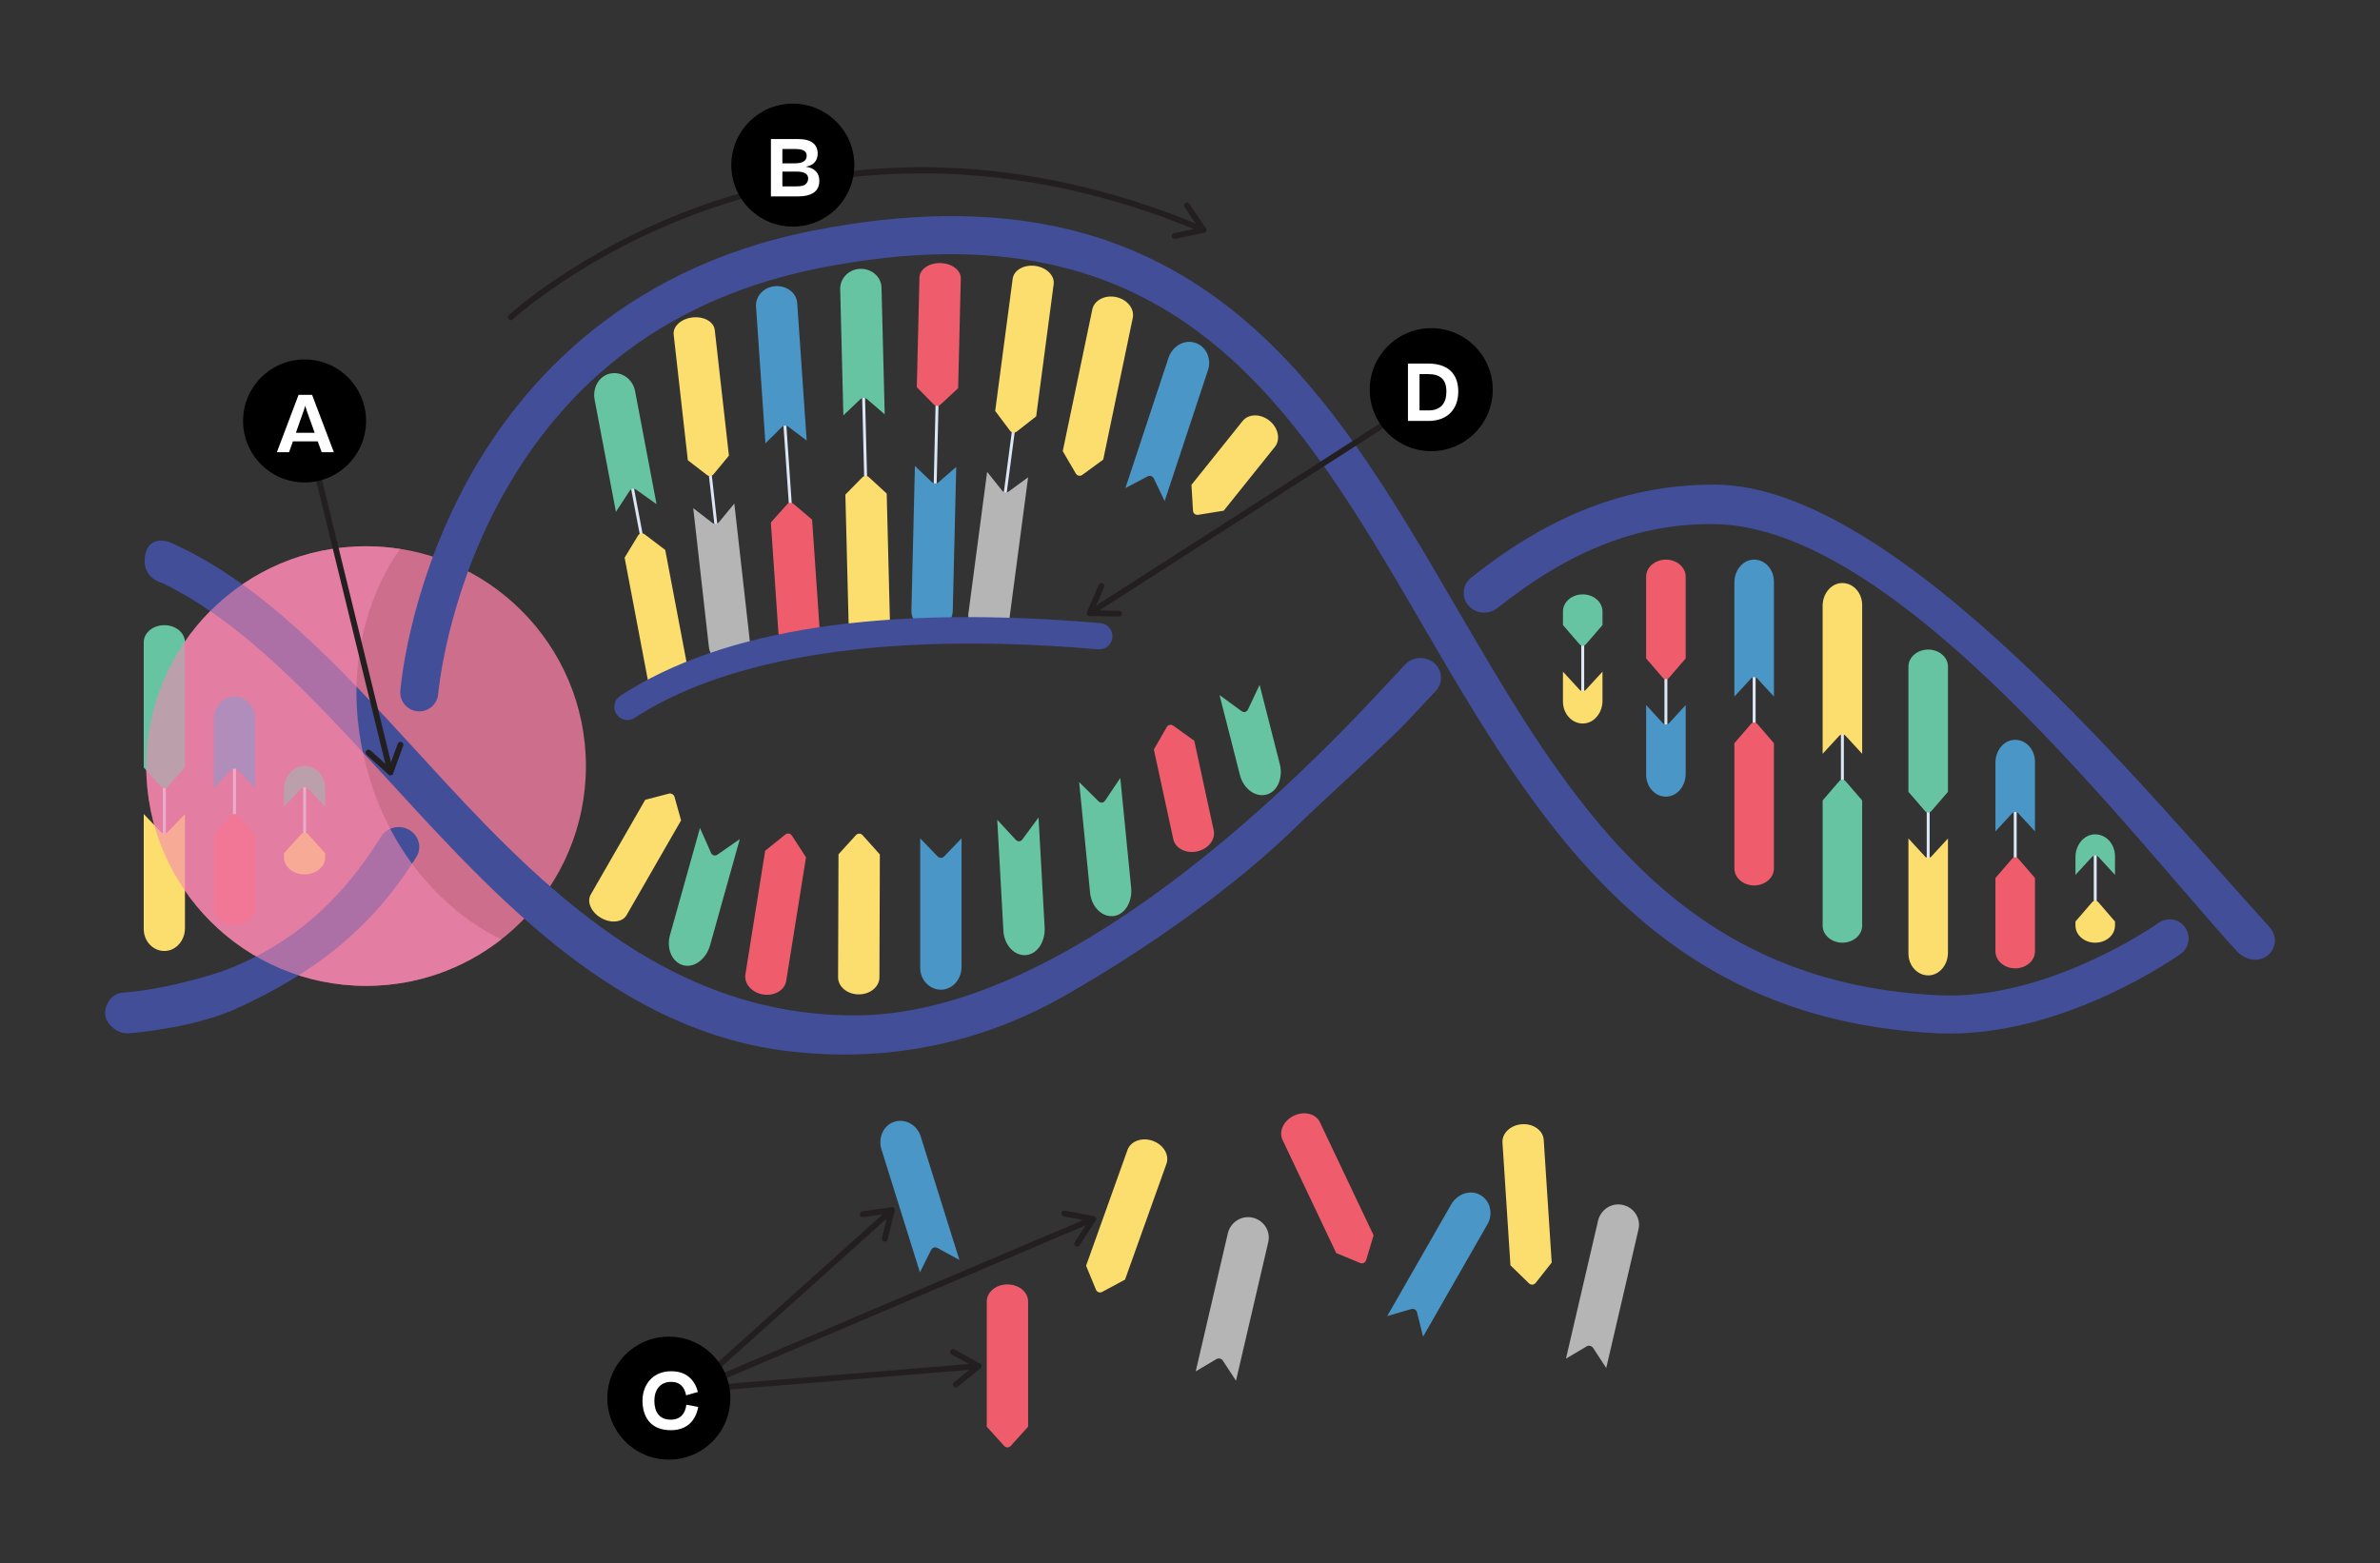 <?xml version="1.0" encoding="UTF-8"?><svg id="Ebene_1" xmlns="http://www.w3.org/2000/svg" xmlns:xlink="http://www.w3.org/1999/xlink" viewBox="0 0 813.976 534.707"><rect x="0" y="0" width="813.976" height="534.707" fill="#333333" stroke="none"/><defs><style>.cls-1{fill:#fff;}.cls-2{clip-path:url(#clippath-2);}.cls-3{fill:#fcde6e;}.cls-4{clip-path:url(#clippath-6);}.cls-5{fill:#f387b0;}.cls-6{fill:#dce6f5;}.cls-7{clip-path:url(#clippath-7);}.cls-8{fill:#424e98;}.cls-9{clip-path:url(#clippath-1);}.cls-10{clip-path:url(#clippath-4);}.cls-11{fill:#4a96c7;}.cls-12{fill:#ce6e8d;}.cls-13{clip-path:url(#clippath);}.cls-14{fill:#ef5d6c;}.cls-15{fill:none;}.cls-16{fill:#67c4a3;}.cls-17{clip-path:url(#clippath-3);}.cls-18{opacity:.6;}.cls-19{fill:#b5b5b6;}.cls-20{clip-path:url(#clippath-5);}.cls-21{fill:#231f20;}</style><clipPath id="clippath"><rect class="cls-15" x="468.459" y="112.249" width="42.069" height="42.069"/></clipPath><clipPath id="clippath-1"><rect class="cls-15" x="468.459" y="112.249" width="42.069" height="42.069"/></clipPath><clipPath id="clippath-2"><rect class="cls-15" x="207.711" y="457.191" width="42.069" height="42.069"/></clipPath><clipPath id="clippath-3"><rect class="cls-15" x="207.711" y="457.19" width="42.069" height="42.069"/></clipPath><clipPath id="clippath-4"><rect class="cls-15" x="250.115" y="35.448" width="42.069" height="42.069"/></clipPath><clipPath id="clippath-5"><rect class="cls-15" x="250.115" y="35.447" width="42.069" height="42.069"/></clipPath><clipPath id="clippath-6"><rect class="cls-15" x="83.136" y="122.95" width="42.069" height="42.069"/></clipPath><clipPath id="clippath-7"><rect class="cls-15" x="83.136" y="122.949" width="42.069" height="42.069"/></clipPath></defs><circle class="cls-12" cx="125.205" cy="262.033" r="75.184"/><path class="cls-11" d="M328.854,330.763v-44.011l-5.934,6.167c-.631,.656-1.641,.656-2.272,0l-5.934-6.167v44.268c0,4.305,3.424,7.764,7.541,7.48,3.758-.258,6.599-3.745,6.599-7.738Z"/><path class="cls-11" d="M301.476,393.194l13.144,42.003,3.822-7.658c.406-.814,1.37-1.116,2.168-.678l7.505,4.113-13.221-42.248c-1.286-4.109-5.586-6.387-9.431-4.887-3.509,1.369-5.18,5.545-3.987,9.355Z"/><path class="cls-11" d="M496.316,411.972l-21.875,38.19,8.215-2.401c.873-.255,1.75,.247,1.971,1.129l2.085,8.301,22.003-38.413c2.14-3.736,.888-8.438-2.826-10.239-3.389-1.644-7.588-.03-9.572,3.434Z"/><path class="cls-16" d="M242.841,323.345l10.172-36.328-7.651,5.315c-.813,.565-1.786,.293-2.187-.613l-3.778-8.515-10.252,36.616c-1.352,4.828,.859,9.629,4.913,10.422,3.7,.724,7.531-2.42,8.784-6.897Z"/><path class="cls-16" d="M357.275,317.292l-2.089-37.667-5.528,7.499c-.588,.797-1.596,.853-2.268,.126l-6.323-6.841,2.105,37.966c.278,5.006,3.919,8.837,8.012,8.28,3.735-.508,6.348-4.72,6.09-9.362Z"/><path class="cls-16" d="M386.86,303.661l-3.71-37.542-5.199,7.73c-.553,.822-1.558,.921-2.261,.223l-6.612-6.563,3.74,37.84c.493,4.989,4.296,8.66,8.362,7.927,3.71-.669,6.138-4.989,5.681-9.616Z"/><path class="cls-16" d="M437.693,261.305l-6.898-27.048-3.976,8.425c-.423,.896-1.401,1.145-2.201,.561l-7.525-5.492,6.972,27.338c1.239,4.858,5.552,7.914,9.46,6.577,3.567-1.22,5.317-5.856,4.168-10.362Z"/><rect class="cls-6" x="569.253" y="207.373" width="1" height="49.867"/><path class="cls-11" d="M576.512,264.735v-23.567l-5.674,6.167c-.603,.656-1.569,.656-2.172,0l-5.674-6.167v23.824c0,4.305,3.273,7.764,7.21,7.48,3.593-.258,6.309-3.745,6.309-7.738Z"/><path class="cls-14" d="M576.512,197.247c0-3.217-3.027-5.826-6.759-5.826s-6.759,2.609-6.759,5.826v27.973l5.674,6.573c.591,.685,1.579,.685,2.17,0l5.674-6.573v-27.973Z"/><path class="cls-3" d="M436.017,152.849c2.012-2.511,1.173-6.526-1.874-8.968-3.047-2.442-7.149-2.386-9.161,.125l-17.493,21.829,.521,8.841c.054,.922,.86,1.567,1.771,1.419l8.742-1.417,17.493-21.829Z"/><rect class="cls-6" x="688.716" y="268.305" width="1" height="49.866"/><path class="cls-11" d="M682.457,260.81v23.567l5.674-6.167c.603-.656,1.569-.656,2.172,0l5.674,6.167v-23.824c0-4.305-3.273-7.764-7.21-7.48-3.593,.258-6.309,3.745-6.309,7.738Z"/><path class="cls-14" d="M682.457,325.397c0,3.217,3.027,5.826,6.759,5.826s6.759-2.609,6.759-5.826v-25.072l-5.674-6.573c-.591-.685-1.579-.685-2.17,0l-5.674,6.573v25.072Z"/><rect class="cls-6" x="599.433" y="222.187" width="1" height="49.866"/><path class="cls-11" d="M593.173,199.174v39.084l5.674-6.167c.603-.656,1.569-.656,2.172,0l5.674,6.167v-39.341c0-4.305-3.273-7.764-7.21-7.48-3.593,.258-6.309,3.745-6.309,7.738Z"/><path class="cls-14" d="M593.173,297.037c0,3.217,3.027,5.826,6.759,5.826s6.759-2.609,6.759-5.826v-42.83l-5.674-6.573c-.591-.685-1.579-.685-2.17,0l-5.674,6.573v42.83Z"/><rect class="cls-6" x="218.746" y="157.529" width="1" height="49.866" transform="translate(-30.187 44.099) rotate(-10.751)"/><path class="cls-16" d="M203.357,136.677l7.29,38.398,4.68-7.165c.498-.762,1.49-.95,2.232-.424l6.981,4.951-7.338-38.651c-.803-4.23-4.812-6.989-8.804-5.942-3.644,.955-5.785,4.91-5.04,8.833Z"/><path class="cls-3" d="M221.611,232.822c.6,3.161,4.197,5.133,8.033,4.405,3.836-.728,6.46-3.882,5.859-7.043l-7.989-42.079-7.057-5.35c-.736-.558-1.75-.365-2.23,.423l-4.605,7.564,7.989,42.079Z"/><rect class="cls-6" x="295.208" y="128.001" width="1" height="43.58" transform="translate(-3.681 7.499) rotate(-1.444)"/><path class="cls-16" d="M287.353,98.91l1.088,43.176,5.797-5.537c.616-.589,1.626-.614,2.271-.057l6.068,5.238-1.094-43.401c-.095-3.761-3.594-6.697-7.704-6.345-3.751,.32-6.515,3.438-6.427,6.926Z"/><path class="cls-3" d="M290.22,212.68c.071,2.811,3.293,5.01,7.196,4.912,3.903-.098,7.011-2.457,6.94-5.268l-1.096-43.5-6.078-5.593c-.634-.583-1.666-.557-2.269,.057l-5.789,5.892,1.096,43.5Z"/><rect class="cls-6" x="243.388" y="147.759" width="1" height="46.476" transform="translate(-17.618 28.393) rotate(-6.431)"/><path class="cls-19" d="M256.457,219.382l-5.314-47.149-5.253,6.376c-.559,.678-1.562,.791-2.257,.254l-6.541-5.046,5.341,47.387c.449,3.987,4.213,6.807,8.275,6.083,3.707-.66,6.167-4.207,5.75-7.905Z"/><path class="cls-3" d="M244.449,112.848c-.315-2.795-3.716-4.706-7.596-4.268-3.88,.437-6.77,3.058-6.455,5.852l4.846,42.994,6.541,5.044c.682,.526,1.708,.41,2.256-.254l5.255-6.373-4.846-42.994Z"/><rect class="cls-6" x="322.47" y="155.559" width="45.947" height="1" transform="translate(145.514 478.105) rotate(-82.479)"/><path class="cls-19" d="M345.267,211.315l6.356-48.055-6.628,4.855c-.705,.516-1.706,.384-2.252-.298l-5.138-6.411-6.387,48.29c-.52,3.933,2.456,7.54,6.573,7.822,3.757,.257,6.995-2.555,7.477-6.203Z"/><path class="cls-19" d="M419.93,421.858l-10.986,47.212,7.068-4.189c.751-.445,1.735-.217,2.213,.515l4.492,6.879,11.04-47.443c.899-3.864-1.713-7.743-5.783-8.422-3.714-.62-7.209,1.865-8.043,5.448Z"/><path class="cls-19" d="M546.555,417.507l-10.986,47.212,7.068-4.189c.751-.445,1.735-.217,2.213,.515l4.492,6.879,11.04-47.443c.899-3.864-1.713-7.743-5.783-8.422-3.714-.62-7.209,1.865-8.043,5.448Z"/><path class="cls-3" d="M360.36,97.201c.389-2.939-2.435-5.737-6.305-6.249-3.871-.512-7.324,1.456-7.713,4.395l-5.981,45.217,5.09,6.782c.531,.707,1.554,.842,2.25,.298l6.678-5.226,5.981-45.217Z"/><path class="cls-3" d="M387.414,108.749c.657-3.15-1.91-6.35-5.732-7.147-3.822-.797-7.454,1.111-8.111,4.26l-10.104,48.46,4.469,7.646c.466,.797,1.477,1.008,2.222,.463l7.152-5.223,10.104-48.46Z"/><rect class="cls-6" x="658.956" y="252.997" width="1" height="49.866"/><path class="cls-3" d="M666.215,325.876v-39.084l-5.674,6.167c-.603,.656-1.569,.656-2.172,0l-5.674-6.167v39.341c0,4.305,3.273,7.764,7.21,7.48,3.593-.258,6.309-3.745,6.309-7.738Z"/><path class="cls-16" d="M666.215,228.013c0-3.217-3.027-5.826-6.759-5.826s-6.759,2.609-6.759,5.826v42.83l5.674,6.573c.591,.685,1.579,.685,2.17,0l5.674-6.573v-42.83Z"/><rect class="cls-6" x="629.614" y="241.768" width="1" height="49.866"/><path class="cls-3" d="M623.354,207.183v50.657l5.674-6.167c.603-.656,1.569-.656,2.172,0l5.674,6.167v-50.914c0-4.305-3.273-7.764-7.21-7.48-3.593,.258-6.309,3.745-6.309,7.738Z"/><path class="cls-16" d="M623.354,316.618c0,3.217,3.027,5.826,6.759,5.826s6.759-2.609,6.759-5.826v-42.83l-5.674-6.573c-.591-.685-1.579-.685-2.17,0l-5.674,6.573v42.83Z"/><path class="cls-14" d="M254.928,333.286c-.508,3.177,2.206,6.253,6.061,6.87,3.856,.617,7.394-1.459,7.902-4.636l6.764-42.293-4.823-7.428c-.503-.774-1.522-.937-2.241-.358l-6.899,5.553-6.764,42.293Z"/><path class="cls-14" d="M351.623,445.157c0-3.217-3.166-5.826-7.07-5.826s-7.07,2.609-7.07,5.826v42.83l5.935,6.573c.619,.685,1.651,.685,2.27,0l5.935-6.573v-42.83Z"/><path class="cls-14" d="M451.415,383.847c-1.379-2.907-5.358-3.906-8.885-2.232-3.528,1.674-5.269,5.388-3.89,8.295l18.362,38.695,8.18,3.393c.853,.354,1.786-.089,2.051-.973l2.544-8.483-18.362-38.695Z"/><rect class="cls-6" x="540.804" y="209.794" width="1" height="33.802"/><path class="cls-3" d="M548.063,239.718v-9.974l-5.674,6.167c-.603,.656-1.569,.656-2.172,0l-5.674-6.167v10.231c0,4.305,3.273,7.764,7.21,7.48,3.593-.258,6.309-3.745,6.309-7.738Z"/><path class="cls-16" d="M548.063,209.132c0-3.217-3.027-5.826-6.759-5.826s-6.759,2.609-6.759,5.826v4.664l5.674,6.573c.591,.685,1.579,.685,2.17,0l5.674-6.573v-4.664Z"/><rect class="cls-6" x="716.084" y="289.26" width="1" height="26.697"/><path class="cls-16" d="M709.825,293.137v6.113l5.674-6.167c.603-.656,1.569-.656,2.172,0l5.674,6.167v-6.371c0-4.305-3.273-7.764-7.21-7.48-3.593,.258-6.309,3.745-6.309,7.738Z"/><path class="cls-3" d="M709.825,316.618c0,3.217,3.027,5.826,6.759,5.826s6.759-2.609,6.759-5.826v-1.42l-5.674-6.573c-.591-.685-1.579-.685-2.17,0l-5.674,6.573v1.42Z"/><g><path class="cls-8" d="M775.763,316.605c-38.405-41.898-126.168-150.85-189.355-150.85-29.537,0-56,10.116-83.276,31.835-2.992,2.386-3.403,6.649-.922,9.519,2.486,2.873,6.93,3.268,9.924,.883,24.608-19.592,48.212-29.084,74.274-28.718,62.923,.883,142.529,106.721,178.77,146.258,7.88,7.474,17.243-1.889,10.585-8.926Z"/><path class="cls-8" d="M338.989,352.123c8.783-3.109,17.354-7.058,25.687-11.837,27.488-15.763,57.483-36.643,79.76-58.591,7.406-7.297,30.173-27.766,37.252-35.355,3.133-3.36,6.244-6.693,9.343-9.986,1.216-1.292,1.817-2.913,1.817-4.528,0-1.845-.783-3.683-2.325-5.018-2.889-2.502-7.345-2.284-9.954,.487-3.112,3.305-6.237,6.655-9.386,10.032-40.383,43.306-112.945,109.652-178.276,109.982-61.169,.309-103.013-38.999-141.14-80.283-2.74-2.967-5.467-5.943-8.195-8.92-27.483-29.983-53.875-58.776-85.72-72.729,0,0-7.189-2.672-8.285,4.898-1.097,7.571,5.881,9.11,5.881,9.11,27.909,13.502,52.234,40.04,77.539,67.647,37.093,40.466,78.535,86.131,137.858,92.673,23.76,2.62,46.593,.047,68.144-7.582Z"/><path class="cls-8" d="M142.397,293.119c1.162-1.871,1.273-4.063,.5-5.943-.551-1.342-1.554-2.527-2.947-3.324-3.343-1.911-7.669-.859-9.661,2.346-14.149,22.769-31.297,37.365-53.965,45.934,0,0-18.129,6.238-34.32,7.401-1.932,.139-3.678,1.164-4.69,2.748-1.553,2.428-2.653,6.176,1.72,9.598,1.521,1.19,3.495,1.711,5.449,1.533,6.565-.595,23.969-2.667,37.009-8.703,24.9-11.526,45.076-26.116,60.904-51.59Z"/></g><rect class="cls-6" x="79.689" y="253.492" width="1" height="49.866"/><path class="cls-11" d="M73.141,245.996v23.567l5.915-6.167c.629-.656,1.635-.656,2.264,0l5.915,6.167v-23.824c0-4.305-3.413-7.764-7.517-7.48-3.746,.258-6.578,3.745-6.578,7.738Z"/><path class="cls-14" d="M73.141,310.583c0,3.217,3.156,5.826,7.048,5.826s7.047-2.609,7.047-5.826v-25.072l-5.916-6.573c-.617-.685-1.646-.685-2.263,0l-5.916,6.573v25.072Z"/><rect class="cls-6" x="55.707" y="244.651" width="1" height="49.866"/><path class="cls-3" d="M63.254,317.53v-39.084l-5.915,6.167c-.629,.656-1.635,.656-2.264,0l-5.915-6.167v39.341c0,4.305,3.413,7.764,7.517,7.48,3.746-.258,6.578-3.745,6.578-7.738Z"/><path class="cls-16" d="M63.254,219.668c0-3.217-3.156-5.826-7.048-5.826s-7.047,2.609-7.047,5.826v42.83l5.916,6.573c.617,.685,1.646,.685,2.263,0l5.916-6.573v-42.83Z"/><rect class="cls-6" x="269.13" y="140.797" width="1" height="43.962" transform="translate(-10.519 18.856) rotate(-3.929)"/><path class="cls-11" d="M258.563,104.829l3.215,46.817,5.568-5.542c.592-.589,1.599-.658,2.266-.156l6.273,4.729-3.23-47.031c-.246-3.586-3.86-6.231-7.952-5.713-3.734,.473-6.369,3.571-6.141,6.896Z"/><path class="cls-11" d="M399.637,122.395l-14.743,44.555,7.571-3.99c.805-.424,1.764-.107,2.157,.714l3.697,7.719,14.824-44.799c1.352-4.087-.811-8.446-4.81-9.471-3.649-.935-7.441,1.482-8.696,5.273Z"/><path class="cls-14" d="M266.224,216.387c.194,2.83,3.51,4.907,7.406,4.64,3.895-.268,6.896-2.779,6.702-5.609l-2.587-37.67-6.318-5.374c-.659-.56-1.689-.489-2.265,.156l-5.524,6.187,2.587,37.67Z"/><rect class="cls-6" x="298.329" y="150.511" width="43.703" height="1" transform="translate(161.705 467.563) rotate(-88.657)"/><path class="cls-11" d="M325.853,208.962l1.189-49.252-6.063,5.26c-.645,.559-1.654,.535-2.271-.055l-5.802-5.546-1.194,49.477c-.091,3.772,3.258,6.885,7.381,6.736,3.762-.136,6.676-3.122,6.761-6.62Z"/><path class="cls-14" d="M328.598,95.262c.068-2.819-3.042-5.181-6.945-5.275-3.903-.094-7.123,2.115-7.191,4.934l-.906,37.526,5.795,5.902c.604,.615,1.636,.64,2.269,.055l6.073-5.615,.906-37.526Z"/><path class="cls-3" d="M202.031,305.983c-1.425,2.479,.166,6.062,3.554,8.004,3.388,1.942,7.29,1.506,8.715-.972l18.633-32.408-2.238-8.014c-.233-.835-1.129-1.349-1.969-1.129l-8.06,2.112-18.633,32.408Z"/><path class="cls-3" d="M398.935,398.076c1.084-3.03-1.02-6.548-4.698-7.858-3.678-1.31-7.539,.084-8.623,3.114l-14.168,39.614,3.378,8.18c.352,.853,1.325,1.199,2.138,.762l7.805-4.198,14.168-39.614Z"/><path class="cls-3" d="M527.966,389.884c-.209-3.211-3.536-5.605-7.432-5.346-3.896,.258-6.886,3.071-6.677,6.282l2.727,41.983,6.348,6.166c.662,.643,1.692,.574,2.265-.15l5.496-6.952-2.727-41.983Z"/><path class="cls-3" d="M286.63,334.278c-.011,3.217,3.146,5.836,7.051,5.848s7.079-2.587,7.09-5.804l.142-42.07-5.913-6.591c-.616-.687-1.649-.69-2.27-.007l-5.957,6.554-.142,42.07Z"/><path class="cls-14" d="M401.277,287.028c.682,3.144,4.329,5.023,8.145,4.195s6.357-4.048,5.675-7.192l-6.649-30.658-7.194-5.165c-.75-.538-1.759-.32-2.218,.481l-4.407,7.681,6.649,30.658Z"/><rect class="cls-6" x="103.67" y="265.91" width="1" height="26.697"/><path class="cls-16" d="M97.123,269.787v6.113l5.915-6.167c.629-.656,1.635-.656,2.264,0l5.915,6.167v-6.371c0-4.305-3.413-7.764-7.517-7.48-3.746,.258-6.578,3.745-6.578,7.738Z"/><path class="cls-3" d="M97.123,293.269c0,3.217,3.156,5.826,7.048,5.826s7.047-2.609,7.047-5.826v-1.42l-5.916-6.573c-.617-.685-1.646-.685-2.263,0l-5.916,6.573v1.42Z"/><g><path class="cls-21" d="M236.544,476.354c-.274,0-.547-.112-.744-.332-.369-.411-.335-1.043,.076-1.412l68.467-61.451c.41-.371,1.043-.336,1.412,.076,.369,.411,.335,1.043-.076,1.412l-68.467,61.451c-.191,.172-.43,.256-.668,.256Z"/><path class="cls-21" d="M294.41,414.581c-.24,.215-.371,.543-.323,.887,.079,.546,.585,.926,1.131,.848l8.466-1.211-2.062,8.356c-.132,.537,.196,1.079,.732,1.21,.54,.13,1.081-.203,1.21-.73l2.416-9.797c.08-.323-.006-.665-.229-.911-.224-.247-.554-.366-.882-.319l-9.933,1.422c-.204,.03-.385,.118-.527,.246Z"/></g><g><path class="cls-21" d="M236.542,476.354c-.515,0-.952-.396-.995-.918-.045-.551,.364-1.033,.915-1.079l98.141-8.07c.549-.031,1.033,.365,1.079,.915,.045,.551-.364,1.033-.915,1.079l-98.141,8.07c-.028,.002-.056,.003-.083,.003Z"/><path class="cls-21" d="M325.831,461.413c-.321,.026-.624,.208-.792,.511-.268,.482-.095,1.091,.388,1.359l7.475,4.154-6.694,5.409c-.43,.348-.496,.978-.149,1.406,.351,.43,.983,.493,1.406,.15l7.849-6.341c.259-.209,.397-.534,.368-.864-.029-.332-.22-.627-.51-.788l-8.771-4.874c-.181-.1-.378-.139-.569-.123Z"/></g><g><path class="cls-21" d="M236.544,476.354c-.389,0-.759-.229-.921-.608-.216-.509,.021-1.096,.529-1.312l137.319-58.415c.508-.218,1.095,.021,1.312,.528,.216,.509-.021,1.096-.529,1.312l-137.319,58.415c-.128,.055-.26,.08-.391,.08Z"/><path class="cls-21" d="M363.611,414.153c-.296,.126-.526,.394-.592,.734-.103,.542,.254,1.066,.796,1.168l8.402,1.591-4.652,7.24c-.299,.466-.163,1.084,.301,1.382,.468,.297,1.088,.158,1.381-.3l5.454-8.489c.18-.28,.209-.631,.077-.936-.132-.306-.406-.525-.731-.587l-9.859-1.866c-.203-.038-.402-.013-.579,.062Z"/></g><path class="cls-8" d="M666.829,353.517c-1.47,0-2.938-.035-4.415-.106-97.309-4.706-137.358-73.476-176.089-139.979-43.587-74.844-84.755-145.532-205.542-121.841-50.176,9.845-87.421,37.202-110.701,81.313-17.554,33.262-20.187,64.12-20.211,64.428-.285,3.576-3.41,6.257-6.99,5.967-3.576-.281-6.249-3.403-5.971-6.979,.105-1.35,2.781-33.449,21.436-69.029,17.311-33.015,52.169-75.161,119.934-88.456,129.862-25.47,175.32,52.574,219.279,128.055,38.686,66.429,75.227,129.172,165.483,133.538,37.518,1.8,74.841-24.491,75.214-24.757,2.92-2.085,6.98-1.408,9.065,1.51,2.086,2.92,1.415,6.976-1.502,9.063-1.609,1.151-38.584,27.274-78.99,27.274Z"/><path class="cls-8" d="M214.589,246.277c-1.468,0-2.907-.718-3.771-2.038-1.36-2.08-.777-4.869,1.303-6.229,34.933-22.843,90.189-31.214,164.23-24.881,2.477,.212,4.312,2.391,4.1,4.867-.211,2.477-2.385,4.322-4.867,4.1-89.672-7.67-135.707,8.517-158.538,23.447-.76,.496-1.614,.734-2.458,.734Z"/><g><path class="cls-21" d="M372.713,210.712c-.329,0-.652-.162-.843-.46-.298-.465-.163-1.083,.302-1.382l107.3-68.863c.465-.298,1.084-.163,1.382,.302,.298,.465,.163,1.083-.302,1.382l-107.3,68.863c-.167,.107-.354,.158-.539,.158Z"/><path class="cls-21" d="M383.285,210.741c.271-.174,.453-.477,.46-.823,.01-.552-.429-1.008-.98-1.019l-8.551-.16,3.373-7.918c.216-.509-.021-1.096-.528-1.312-.512-.215-1.1,.026-1.312,.527l-3.954,9.283c-.13,.307-.1,.657,.081,.936,.182,.279,.489,.45,.82,.457l10.032,.187c.207,.003,.399-.055,.56-.158Z"/></g><g id="Number_Point_Science"><g class="cls-13"><g class="cls-9"><path d="M510.527,133.284c0,11.618-9.417,21.035-21.035,21.035-11.616,0-21.035-9.417-21.035-21.035s9.419-21.035,21.035-21.035c11.618,0,21.035,9.417,21.035,21.035"/></g><path class="cls-1" d="M481.531,143.984v-19.627h6.883c6.694,0,10.324,3.361,10.324,9.599,0,5.808-3.522,10.028-10.19,10.028h-7.017Zm3.952-16.024v12.422h3.064c4.222,0,6.131-2.474,6.131-6.426,0-4.087-1.937-5.996-6.318-5.996h-2.877Z"/></g></g><g id="Number_Point_Science-2"><g class="cls-2"><g class="cls-17"><path d="M249.78,478.225c0,11.618-9.417,21.035-21.035,21.035-11.616,0-21.035-9.417-21.035-21.035s9.419-21.035,21.035-21.035c11.618,0,21.035,9.417,21.035,21.035"/></g><path class="cls-1" d="M234.657,477.257c-.511-2.688-1.963-4.597-5.189-4.597-3.603,0-5.673,2.688-5.673,6.452s1.641,6.479,5.593,6.479c3.495,0,5.001-2.259,5.35-5.108l4.061,.753c-.86,4.624-3.765,7.958-9.41,7.958-6.883,0-9.652-4.598-9.652-10.082s3.522-10.082,9.76-10.082c2.554,0,4.598,.646,6.13,1.963,1.532,1.29,2.527,3.011,3.038,5.135l-4.006,1.129Z"/></g></g><g><path class="cls-21" d="M174.704,109.517c-.268,0-.535-.107-.732-.318-.376-.404-.354-1.037,.051-1.413,.241-.226,24.632-22.657,65.962-37.465,24.27-8.695,49.561-13.11,75.169-13.124h.113c31.965,0,64.509,6.897,96.733,20.502,.509,.215,.747,.801,.532,1.31-.215,.51-.801,.747-1.31,.532-72.446-30.584-132.694-20.887-170.479-7.367-40.971,14.661-65.119,36.854-65.358,37.076-.193,.179-.437,.268-.681,.268Z"/><path class="cls-21" d="M401.422,81.671c-.3-.119-.536-.381-.609-.72-.115-.54,.229-1.072,.769-1.187l8.362-1.79-4.823-7.128c-.31-.459-.189-1.08,.268-1.389,.461-.309,1.084-.184,1.388,.267l5.654,8.357c.187,.276,.224,.626,.1,.934-.125,.309-.394,.535-.718,.604l-9.812,2.1c-.202,.042-.402,.022-.58-.049Z"/></g><g id="Number_Point_Science-3"><g class="cls-10"><g class="cls-20"><path d="M292.183,56.482c0,11.618-9.417,21.035-21.035,21.035-11.616,0-21.035-9.417-21.035-21.035s9.419-21.035,21.035-21.035c11.618,0,21.035,9.417,21.035,21.035"/></g><path class="cls-1" d="M263.657,67.182v-19.627h9.275c4.705,0,6.722,1.936,6.722,5.029,0,2.338-1.398,3.979-4.087,4.436,2.904,.402,4.651,2.016,4.651,4.84,0,3.656-2.688,5.322-7.394,5.322h-9.168Zm3.925-16.211v4.893h4.302c2.877,0,4.007-1.021,4.007-2.555,0-1.424-.969-2.338-3.791-2.338h-4.518Zm0,7.715v5.055h4.921c1.586,0,2.607-.268,3.118-.807,.511-.537,.78-1.156,.78-1.881,0-1.479-1.156-2.367-4.061-2.367h-4.759Z"/></g></g><g class="cls-18"><path class="cls-5" d="M171.489,321.286c-12.761,9.982-28.828,15.931-46.284,15.931-41.523,0-75.184-33.661-75.184-75.184s33.661-75.184,75.184-75.184c3.975,0,7.878,.308,11.687,.903,0,0-23.447,29.223-11.687,74.281,11.76,45.058,46.284,59.253,46.284,59.253Z"/></g><g><path class="cls-21" d="M133.526,265.161c-.45,0-.859-.306-.971-.763l-29.356-120.177c-.131-.536,.198-1.078,.734-1.209,.539-.132,1.078,.197,1.209,.734l29.356,120.177c.131,.536-.198,1.078-.734,1.209-.08,.02-.159,.028-.238,.028Z"/><path class="cls-21" d="M137.936,254.497c-.077-.313-.303-.584-.629-.703-.519-.189-1.093,.078-1.282,.597l-2.93,8.034-6.392-5.763c-.411-.37-1.043-.336-1.413,.074-.369,.414-.332,1.048,.073,1.412l7.494,6.756c.248,.223,.589,.308,.912,.228,.323-.081,.584-.315,.698-.627l3.437-9.427c.07-.194,.078-.395,.032-.581Z"/></g><g id="Number_Point_Science-4"><g class="cls-4"><g class="cls-7"><path d="M125.205,143.984c0,11.618-9.417,21.035-21.035,21.035-11.616,0-21.035-9.417-21.035-21.035s9.419-21.035,21.035-21.035c11.618,0,21.035,9.417,21.035,21.035"/></g><path class="cls-1" d="M94.69,154.684l7.421-19.627h4.624l7.447,19.627h-4.167l-1.345-3.709h-8.495l-1.317,3.709h-4.168Zm9.222-14.357l-2.715,7.717h6.426l-2.77-7.717-.457-1.531-.484,1.531Z"/></g></g></svg>